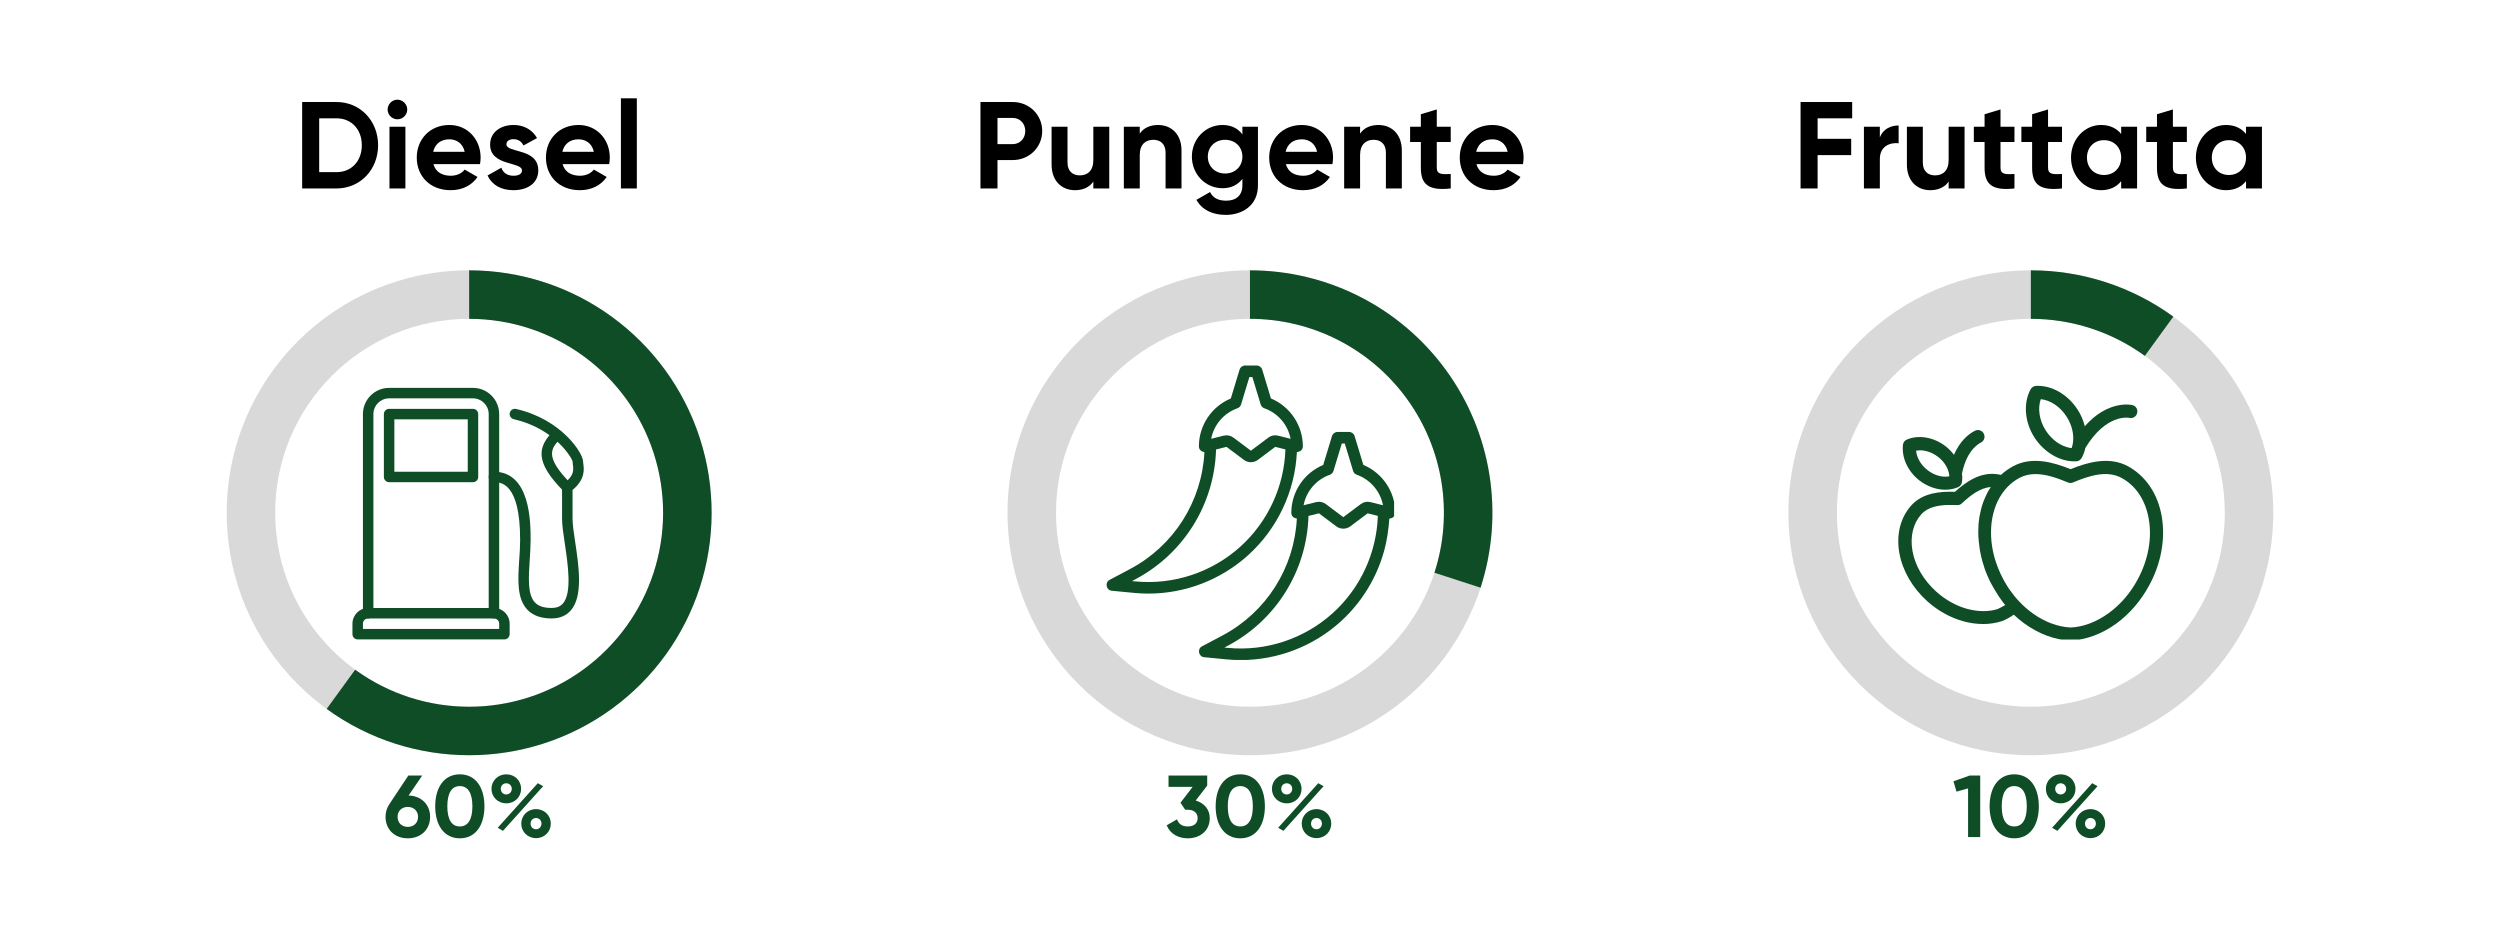 <svg xmlns="http://www.w3.org/2000/svg" xmlns:xlink="http://www.w3.org/1999/xlink" width="1000" zoomAndPan="magnify" viewBox="0 0 750 280.5" height="374" preserveAspectRatio="xMidYMid meet" version="1.0"><defs><g/><clipPath id="e9ef5aee14"><path d="M 302.258 81.102 L 447.723 81.102 L 447.723 226.566 L 302.258 226.566 Z M 302.258 81.102 " clip-rule="nonzero"/></clipPath><clipPath id="4ceea4d37e"><path d="M 374.988 81.102 C 415.156 81.102 447.723 113.668 447.723 153.836 C 447.723 194.004 415.156 226.566 374.988 226.566 C 334.82 226.566 302.258 194.004 302.258 153.836 C 302.258 113.668 334.82 81.102 374.988 81.102 L 374.988 95.648 C 342.855 95.648 316.805 121.699 316.805 153.836 C 316.805 185.969 342.855 212.02 374.988 212.02 C 407.125 212.02 433.176 185.969 433.176 153.836 C 433.176 121.699 407.125 95.648 374.988 95.648 Z M 374.988 81.102 " clip-rule="nonzero"/></clipPath><clipPath id="1f9d0402a3"><path d="M 374.988 81.102 L 448 81.102 L 448 176.562 L 374.988 176.562 Z M 374.988 81.102 " clip-rule="nonzero"/></clipPath><clipPath id="9cf3e8f52a"><path d="M 374.988 81.102 C 398.27 81.102 420.145 92.25 433.832 111.086 C 447.516 129.918 451.355 154.168 444.16 176.309 L 430.328 171.816 C 436.082 154.102 433.008 134.703 422.062 119.633 C 411.113 104.566 393.613 95.648 374.988 95.648 Z M 374.988 81.102 " clip-rule="nonzero"/></clipPath><clipPath id="c6f4d056b1"><path d="M 68.016 81.102 L 213.477 81.102 L 213.477 226.566 L 68.016 226.566 Z M 68.016 81.102 " clip-rule="nonzero"/></clipPath><clipPath id="bab439ff44"><path d="M 140.746 81.102 C 180.914 81.102 213.477 113.668 213.477 153.836 C 213.477 194.004 180.914 226.566 140.746 226.566 C 100.578 226.566 68.016 194.004 68.016 153.836 C 68.016 113.668 100.578 81.102 140.746 81.102 L 140.746 95.648 C 108.609 95.648 82.559 121.699 82.559 153.836 C 82.559 185.969 108.609 212.02 140.746 212.02 C 172.883 212.02 198.934 185.969 198.934 153.836 C 198.934 121.699 172.883 95.648 140.746 95.648 Z M 140.746 81.102 " clip-rule="nonzero"/></clipPath><clipPath id="8f052faada"><path d="M 97.562 81.102 L 214 81.102 L 214 227 L 97.562 227 Z M 97.562 81.102 " clip-rule="nonzero"/></clipPath><clipPath id="64390da0a4"><path d="M 140.746 81.102 C 172.254 81.102 200.18 101.391 209.918 131.359 C 219.656 161.328 208.988 194.156 183.496 212.676 C 158.004 231.195 123.488 231.195 97.996 212.676 L 106.547 200.906 C 126.938 215.727 154.555 215.727 174.945 200.906 C 195.34 186.09 203.875 159.828 196.082 135.855 C 188.293 111.879 165.953 95.648 140.746 95.648 Z M 140.746 81.102 " clip-rule="nonzero"/></clipPath><clipPath id="57b45e33a7"><path d="M 536.523 81.102 L 681.984 81.102 L 681.984 226.566 L 536.523 226.566 Z M 536.523 81.102 " clip-rule="nonzero"/></clipPath><clipPath id="f6bbc43538"><path d="M 609.254 81.102 C 649.422 81.102 681.984 113.668 681.984 153.836 C 681.984 194.004 649.422 226.566 609.254 226.566 C 569.086 226.566 536.523 194.004 536.523 153.836 C 536.523 113.668 569.086 81.102 609.254 81.102 L 609.254 95.648 C 577.117 95.648 551.066 121.699 551.066 153.836 C 551.066 185.969 577.117 212.02 609.254 212.02 C 641.391 212.02 667.441 185.969 667.441 153.836 C 667.441 121.699 641.391 95.648 609.254 95.648 Z M 609.254 81.102 " clip-rule="nonzero"/></clipPath><clipPath id="8904f39cd9"><path d="M 609.254 81.102 L 652.438 81.102 L 652.438 107 L 609.254 107 Z M 609.254 81.102 " clip-rule="nonzero"/></clipPath><clipPath id="277da71040"><path d="M 609.254 81.102 C 624.613 81.102 639.578 85.965 652.004 94.992 L 643.453 106.762 C 633.516 99.539 621.543 95.648 609.254 95.648 Z M 609.254 81.102 " clip-rule="nonzero"/></clipPath><clipPath id="eb4f5c4068"><path d="M 331.387 109.645 L 391 109.645 L 391 179 L 331.387 179 Z M 331.387 109.645 " clip-rule="nonzero"/></clipPath><clipPath id="21fc67c2f5"><path d="M 359 129 L 418.23 129 L 418.23 197.984 L 359 197.984 Z M 359 129 " clip-rule="nonzero"/></clipPath><clipPath id="81e3983022"><path d="M 569 138 L 649 138 L 649 191.852 L 569 191.852 Z M 569 138 " clip-rule="nonzero"/></clipPath><clipPath id="9367506295"><path d="M 607 115.488 L 642 115.488 L 642 139 L 607 139 Z M 607 115.488 " clip-rule="nonzero"/></clipPath><clipPath id="bc509f9f84"><path d="M 105.844 182 L 153 182 L 153 192 L 105.844 192 Z M 105.844 182 " clip-rule="nonzero"/></clipPath><clipPath id="f3eac95c6a"><path d="M 108 116.129 L 150 116.129 L 150 186 L 108 186 Z M 108 116.129 " clip-rule="nonzero"/></clipPath><clipPath id="9514c91192"><path d="M 146 122 L 175.469 122 L 175.469 186 L 146 186 Z M 146 122 " clip-rule="nonzero"/></clipPath></defs><g clip-path="url(#e9ef5aee14)"><g clip-path="url(#4ceea4d37e)"><path fill="#d9d9d9" d="M 302.258 81.102 L 447.723 81.102 L 447.723 226.566 L 302.258 226.566 Z M 302.258 81.102 " fill-opacity="1" fill-rule="nonzero"/></g></g><g clip-path="url(#1f9d0402a3)"><g clip-path="url(#9cf3e8f52a)"><path fill="#0f4d26" d="M 302.258 81.102 L 447.723 81.102 L 447.723 226.566 L 302.258 226.566 Z M 302.258 81.102 " fill-opacity="1" fill-rule="nonzero"/></g></g><g clip-path="url(#c6f4d056b1)"><g clip-path="url(#bab439ff44)"><path fill="#d9d9d9" d="M 68.016 81.102 L 213.477 81.102 L 213.477 226.566 L 68.016 226.566 Z M 68.016 81.102 " fill-opacity="1" fill-rule="nonzero"/></g></g><g clip-path="url(#8f052faada)"><g clip-path="url(#64390da0a4)"><path fill="#0f4d26" d="M 68.016 81.102 L 213.477 81.102 L 213.477 226.566 L 68.016 226.566 Z M 68.016 81.102 " fill-opacity="1" fill-rule="nonzero"/></g></g><g clip-path="url(#57b45e33a7)"><g clip-path="url(#f6bbc43538)"><path fill="#d9d9d9" d="M 536.523 81.102 L 681.984 81.102 L 681.984 226.566 L 536.523 226.566 Z M 536.523 81.102 " fill-opacity="1" fill-rule="nonzero"/></g></g><g clip-path="url(#8904f39cd9)"><g clip-path="url(#277da71040)"><path fill="#0f4d26" d="M 536.523 81.102 L 681.984 81.102 L 681.984 226.566 L 536.523 226.566 Z M 536.523 81.102 " fill-opacity="1" fill-rule="nonzero"/></g></g><g clip-path="url(#eb4f5c4068)"><path fill="#0f4d26" d="M 389.07 135.598 C 389.066 135.691 389.969 135.391 390.051 135.344 C 390.559 135.047 390.859 134.504 390.859 133.91 C 390.859 127.617 387.047 121.949 381.281 119.535 L 378.656 110.879 C 378.434 110.148 377.762 109.652 376.996 109.652 L 373.531 109.652 C 372.77 109.652 372.094 110.148 371.871 110.879 L 369.246 119.535 C 363.48 121.949 359.668 127.617 359.668 133.91 C 359.668 134.859 360.41 135.559 361.328 135.598 C 360.59 150.41 352.18 163.742 338.969 170.734 C 338.969 170.734 332.879 173.957 332.867 173.965 C 331.387 174.75 331.844 177.062 333.508 177.223 L 340.227 177.871 C 341.656 178.008 343.082 178.078 344.504 178.078 C 355.531 178.078 366.273 173.973 374.504 166.5 C 383.273 158.539 388.508 147.375 389.07 135.598 Z M 371.234 122.48 C 371.754 122.297 372.156 121.879 372.316 121.352 L 374.816 113.117 L 375.711 113.117 L 378.211 121.352 C 378.371 121.879 378.773 122.297 379.293 122.48 C 383.41 123.934 386.375 127.465 387.176 131.637 L 383.414 130.695 C 382.395 130.438 381.332 130.656 380.496 131.285 L 375.266 135.207 C 375.266 135.207 370.031 131.285 370.031 131.285 C 369.199 130.66 368.121 130.445 367.113 130.695 L 363.352 131.637 C 364.152 127.465 367.121 123.934 371.234 122.48 Z M 372.176 163.934 C 363.605 171.715 352.074 175.535 340.562 174.422 L 339.59 174.328 L 340.59 173.797 C 355.16 166.082 364.336 151.242 364.82 134.84 L 367.953 134.059 C 367.953 134.059 373.184 137.98 373.188 137.98 C 374.398 138.891 376.129 138.891 377.344 137.98 L 382.574 134.059 L 385.625 134.82 C 385.262 145.906 380.414 156.457 372.176 163.934 Z M 372.176 163.934 " fill-opacity="1" fill-rule="nonzero"/></g><g clip-path="url(#21fc67c2f5)"><path fill="#0f4d26" d="M 409.008 139.477 L 406.379 130.82 C 406.156 130.09 405.484 129.59 404.723 129.59 L 401.254 129.59 C 400.492 129.59 399.82 130.09 399.598 130.82 L 396.969 139.477 C 391.207 141.891 387.395 147.555 387.395 153.848 C 387.395 154.801 388.129 155.5 389.055 155.539 C 388.312 170.352 379.902 183.68 366.695 190.672 C 366.695 190.672 360.605 193.898 360.59 193.906 C 359.105 194.691 359.562 197 361.234 197.16 L 367.953 197.812 C 369.379 197.949 370.805 198.02 372.227 198.02 C 383.254 198.02 394 193.91 402.23 186.438 C 408.484 180.762 413.039 173.309 415.266 165.164 C 416.129 162.012 416.555 158.824 416.805 155.574 C 417.758 155.535 418.582 154.836 418.582 153.848 C 418.582 147.555 414.77 141.891 409.008 139.477 Z M 399.898 183.871 C 391.328 191.652 379.797 195.473 368.289 194.363 L 367.312 194.27 L 368.316 193.738 C 382.887 186.023 392.059 171.184 392.547 154.781 L 395.68 153.996 C 395.68 153.996 400.91 157.922 400.91 157.922 C 402.102 158.816 403.844 158.84 405.066 157.922 L 410.301 154 L 413.352 154.762 C 412.984 165.848 408.137 176.395 399.898 183.871 Z M 411.141 150.637 C 410.121 150.379 409.059 150.598 408.223 151.227 L 402.988 155.148 C 402.988 155.148 397.758 151.227 397.758 151.227 C 396.93 150.605 395.84 150.383 394.836 150.637 L 391.074 151.574 C 391.875 147.406 394.844 143.875 398.961 142.422 C 399.48 142.238 399.879 141.816 400.039 141.289 L 402.539 133.055 L 403.438 133.055 L 405.938 141.289 C 406.098 141.816 406.5 142.238 407.02 142.422 C 411.133 143.875 414.102 147.406 414.902 151.574 Z M 411.141 150.637 " fill-opacity="1" fill-rule="nonzero"/></g><g clip-path="url(#81e3983022)"><path fill="#0f4d26" d="M 648.535 155.008 C 647.363 148.133 643.715 142.766 638.309 139.832 C 632.73 136.855 626.316 138.656 621.16 140.754 C 616.004 138.656 609.59 136.855 604.012 139.832 C 602.672 140.543 601.414 141.426 600.281 142.473 C 599.902 142.391 599.527 142.305 599.105 142.262 C 594.074 141.551 589.758 144.57 586.488 147.547 C 582.086 147.379 576.801 147.84 573.406 151.613 C 570.094 155.301 568.836 160.375 569.801 165.91 C 570.766 171.234 573.742 176.391 578.227 180.414 C 581.332 183.184 584.977 185.238 588.793 186.328 C 590.891 186.914 592.945 187.207 594.957 187.207 C 596.887 187.207 598.73 186.914 600.492 186.367 C 600.531 186.367 600.617 186.328 600.656 186.328 C 601.875 185.824 603.008 185.195 604.137 184.398 C 605.145 185.363 606.234 186.285 607.367 187.082 C 611.641 190.184 616.379 191.945 621.035 192.156 C 621.074 192.156 621.074 192.156 621.117 192.156 C 621.16 192.156 621.16 192.156 621.203 192.156 C 625.855 191.945 630.594 190.184 634.871 187.082 C 638.852 184.188 642.289 180.207 644.766 175.594 C 648.328 169.055 649.668 161.719 648.535 155.008 Z M 599.273 182.723 C 596.465 183.602 593.238 183.52 589.926 182.598 C 586.695 181.672 583.594 179.914 580.91 177.523 C 577.098 174.086 574.539 169.766 573.742 165.281 C 572.988 160.961 573.91 157.062 576.383 154.297 C 578.438 152.031 581.707 151.488 585.02 151.488 C 585.734 151.488 586.445 151.527 587.156 151.527 C 587.703 151.57 588.207 151.359 588.582 150.984 C 591.098 148.637 594.035 146.332 597.219 146.121 C 597.18 146.164 597.137 146.246 597.137 146.289 C 597.051 146.414 597.012 146.496 596.926 146.625 C 596.844 146.793 596.719 146.961 596.633 147.086 C 596.551 147.211 596.508 147.293 596.422 147.422 C 596.34 147.59 596.258 147.754 596.172 147.922 C 596.129 148.051 596.047 148.133 596.004 148.258 C 595.922 148.426 595.836 148.594 595.754 148.805 C 595.711 148.93 595.668 149.012 595.586 149.141 C 595.5 149.348 595.418 149.559 595.332 149.77 C 595.293 149.852 595.25 149.938 595.207 150.02 C 595.082 150.312 594.957 150.605 594.871 150.898 C 594.871 150.941 594.832 150.984 594.832 151.066 C 594.746 151.32 594.664 151.57 594.578 151.824 C 594.535 151.949 594.496 152.031 594.496 152.156 C 594.453 152.367 594.371 152.578 594.328 152.746 C 594.285 152.871 594.242 152.996 594.242 153.121 C 594.203 153.332 594.16 153.5 594.117 153.711 C 594.074 153.836 594.074 153.961 594.035 154.086 C 593.992 154.297 593.949 154.465 593.906 154.672 C 593.867 154.801 593.867 154.926 593.824 155.094 C 593.781 155.301 593.742 155.469 593.742 155.68 C 593.742 155.805 593.699 155.93 593.699 156.098 C 593.656 156.309 593.656 156.52 593.613 156.727 C 593.613 156.852 593.574 156.98 593.574 157.105 C 593.531 157.355 593.531 157.609 593.531 157.859 C 593.531 157.945 593.531 158.027 593.531 158.109 C 593.531 158.445 593.488 158.781 593.488 159.117 C 593.488 159.203 593.488 159.285 593.488 159.367 C 593.488 159.621 593.488 159.871 593.488 160.125 C 593.488 160.25 593.488 160.375 593.488 160.5 C 593.488 160.711 593.488 160.922 593.531 161.172 C 593.531 161.297 593.531 161.465 593.574 161.59 C 593.574 161.801 593.613 162.012 593.613 162.219 C 593.613 162.344 593.656 162.512 593.656 162.641 C 593.656 162.848 593.699 163.059 593.742 163.27 C 593.742 163.395 593.781 163.562 593.781 163.688 C 593.824 163.898 593.824 164.105 593.867 164.316 C 593.867 164.441 593.906 164.609 593.906 164.734 C 593.949 164.945 593.992 165.195 594.035 165.406 C 594.074 165.531 594.074 165.656 594.117 165.785 C 594.16 166.078 594.242 166.371 594.285 166.664 C 594.285 166.707 594.328 166.789 594.328 166.832 C 594.41 167.168 594.496 167.543 594.578 167.879 C 594.621 167.965 594.621 168.09 594.664 168.172 C 594.746 168.426 594.789 168.676 594.871 168.93 C 594.914 169.055 594.957 169.18 595 169.305 C 595.082 169.516 595.125 169.766 595.207 169.977 C 595.25 170.102 595.293 170.27 595.332 170.395 C 595.418 170.605 595.5 170.816 595.543 171.023 C 595.586 171.148 595.668 171.316 595.711 171.445 C 595.793 171.652 595.879 171.863 595.961 172.074 C 596.004 172.199 596.09 172.367 596.129 172.492 C 596.215 172.703 596.297 172.91 596.422 173.121 C 596.465 173.246 596.551 173.371 596.59 173.539 C 596.719 173.793 596.801 174 596.926 174.254 C 596.969 174.379 597.051 174.461 597.094 174.59 C 597.262 174.922 597.43 175.258 597.641 175.594 C 597.891 176.055 598.141 176.516 598.438 176.977 C 598.52 177.102 598.562 177.188 598.645 177.312 C 598.938 177.773 599.191 178.195 599.484 178.656 C 599.484 178.695 599.527 178.695 599.527 178.738 C 599.82 179.156 600.07 179.535 600.363 179.953 C 600.449 180.039 600.492 180.164 600.574 180.246 C 600.867 180.668 601.203 181.086 601.539 181.465 C 601.539 181.465 601.539 181.465 601.582 181.504 C 600.742 182.008 600.027 182.387 599.273 182.723 Z M 641.324 173.793 C 639.145 177.898 636.129 181.379 632.605 183.938 C 628.957 186.578 625.016 188.09 621.16 188.254 C 617.301 188.047 613.363 186.578 609.715 183.938 C 608.332 182.93 606.988 181.758 605.773 180.457 C 604.727 179.367 603.762 178.152 602.879 176.895 C 602.586 176.473 602.293 176.055 602.043 175.594 C 601.664 175.008 601.328 174.422 600.992 173.793 C 599.82 171.609 598.938 169.348 598.309 167.125 C 596.129 159.074 597.512 151.027 602.25 146.078 C 603.301 144.988 604.516 144.066 605.855 143.352 C 607.367 142.559 608.961 142.223 610.637 142.223 C 613.863 142.223 617.262 143.438 620.363 144.738 C 620.867 144.945 621.41 144.945 621.914 144.738 C 626.652 142.723 632.059 141.004 636.422 143.352 C 640.738 145.66 643.672 150.062 644.637 155.723 C 645.645 161.508 644.469 167.965 641.324 173.793 Z M 641.324 173.793 " fill-opacity="1" fill-rule="nonzero"/></g><g clip-path="url(#9367506295)"><path fill="#0f4d26" d="M 622.164 138.406 C 622.207 138.406 622.207 138.406 622.25 138.406 C 622.25 138.406 622.293 138.406 622.293 138.406 C 622.5 138.406 622.668 138.406 622.879 138.406 C 623.551 138.363 624.18 137.988 624.516 137.359 C 625.016 136.438 625.395 135.43 625.605 134.383 C 631.852 124.109 638.516 125.285 638.809 125.367 C 639.859 125.617 640.949 124.949 641.156 123.859 C 641.41 122.809 640.738 121.719 639.648 121.512 C 639.273 121.426 632.355 120 625.438 127.883 C 625.016 126.207 624.348 124.527 623.34 122.977 C 620.406 118.367 615.5 115.516 610.805 115.766 C 610.133 115.809 609.504 116.188 609.168 116.816 C 606.945 120.922 607.367 126.582 610.301 131.195 C 613.152 135.598 617.723 138.363 622.164 138.406 Z M 612.23 119.75 C 615.164 120.043 618.141 122.055 620.027 125.074 C 621.621 127.59 622.25 130.441 621.871 132.914 C 621.789 133.418 621.664 133.922 621.496 134.422 C 621.371 134.422 621.203 134.383 621.074 134.383 C 618.309 133.922 615.543 131.992 613.695 129.098 C 611.77 126.082 611.266 122.516 612.23 119.75 Z M 612.23 119.75 " fill-opacity="1" fill-rule="nonzero"/></g><path fill="#0f4d26" d="M 575.84 144.148 C 578.188 145.953 580.953 146.918 583.594 146.918 C 584.938 146.918 586.234 146.664 587.41 146.164 C 588.039 145.91 588.5 145.324 588.582 144.652 C 588.711 143.816 588.711 142.977 588.582 142.137 C 589.84 135.934 592.648 133.625 594.285 132.746 C 595.039 132.367 595.461 131.574 595.332 130.734 C 595.164 129.391 593.699 128.594 592.484 129.223 C 590.598 130.188 587.996 132.242 586.195 136.438 C 585.48 135.512 584.641 134.633 583.68 133.879 C 580.156 131.152 575.586 130.355 572.066 131.867 C 571.438 132.117 570.977 132.703 570.891 133.375 C 570.43 137.23 572.316 141.426 575.84 144.148 Z M 581.371 137.023 C 583.133 138.363 584.309 140.168 584.684 142.012 C 584.727 142.305 584.77 142.598 584.809 142.891 C 584.727 142.891 584.641 142.934 584.516 142.934 C 582.504 143.227 580.199 142.559 578.27 141.047 C 576.258 139.496 575 137.273 574.832 135.219 C 576.887 134.801 579.316 135.473 581.371 137.023 Z M 581.371 137.023 " fill-opacity="1" fill-rule="nonzero"/><g clip-path="url(#bc509f9f84)"><path fill="#0f4d26" d="M 151.324 191.824 L 107.305 191.824 C 106.438 191.824 105.734 191.117 105.734 190.25 L 105.734 187.105 C 105.734 184.508 107.848 182.391 110.449 182.391 L 148.18 182.391 C 150.781 182.391 152.895 184.508 152.895 187.105 L 152.895 190.25 C 152.895 191.117 152.195 191.824 151.324 191.824 Z M 108.879 188.68 L 149.754 188.68 L 149.754 187.105 C 149.754 186.238 149.043 185.535 148.18 185.535 L 110.449 185.535 C 109.586 185.535 108.879 186.238 108.879 187.105 Z M 108.879 188.68 " fill-opacity="1" fill-rule="nonzero"/></g><g clip-path="url(#f3eac95c6a)"><path fill="#0f4d26" d="M 148.18 185.535 C 147.312 185.535 146.609 184.832 146.609 183.961 L 146.609 124.223 C 146.609 121.621 144.492 119.508 141.891 119.508 L 116.738 119.508 C 114.137 119.508 112.023 121.621 112.023 124.223 L 112.023 183.961 C 112.023 184.832 111.316 185.535 110.449 185.535 C 109.582 185.535 108.879 184.832 108.879 183.961 L 108.879 124.223 C 108.879 119.891 112.402 116.363 116.738 116.363 L 141.891 116.363 C 146.227 116.363 149.754 119.891 149.754 124.223 L 149.754 183.961 C 149.754 184.832 149.051 185.535 148.18 185.535 Z M 148.18 185.535 " fill-opacity="1" fill-rule="nonzero"/></g><path fill="#0f4d26" d="M 141.891 144.66 L 116.738 144.66 C 115.871 144.66 115.164 143.957 115.164 143.09 L 115.164 124.223 C 115.164 123.355 115.871 122.652 116.738 122.652 L 141.891 122.652 C 142.758 122.652 143.465 123.355 143.465 124.223 L 143.465 143.09 C 143.465 143.957 142.762 144.66 141.891 144.66 Z M 118.309 141.516 L 140.32 141.516 L 140.32 125.797 L 118.309 125.797 Z M 118.309 141.516 " fill-opacity="1" fill-rule="nonzero"/><g clip-path="url(#9514c91192)"><path fill="#0f4d26" d="M 165.473 185.535 C 162.277 185.535 159.824 184.641 158.18 182.883 C 155.008 179.492 155.379 173.797 155.781 167.77 C 155.91 165.82 156.039 163.848 156.039 161.949 C 156.039 144.656 150.125 144.656 148.18 144.656 C 147.312 144.656 146.609 143.953 146.609 143.086 C 146.609 142.219 147.312 141.512 148.18 141.512 C 159.184 141.512 159.184 156.895 159.184 161.949 C 159.184 163.914 159.051 165.957 158.918 167.977 C 158.566 173.305 158.23 178.336 160.473 180.73 C 161.516 181.848 163.152 182.387 165.473 182.387 C 166.984 182.387 168.102 181.949 168.883 181.039 C 171.648 177.828 170.371 169.285 169.438 163.047 C 168.996 160.102 168.617 157.559 168.617 155.66 L 168.617 146.227 C 168.617 145.73 168.852 145.262 169.254 144.965 C 172.32 142.684 172.066 140.883 171.863 139.434 C 171.801 139.027 171.762 138.672 171.762 138.367 C 171.543 137.418 166.527 128.605 154.117 125.75 C 153.27 125.555 152.742 124.715 152.938 123.863 C 153.133 123.023 153.969 122.496 154.824 122.684 C 168.68 125.875 174.91 136.098 174.91 138.367 C 174.91 138.543 174.945 138.754 174.977 138.996 C 175.219 140.688 175.652 143.773 171.766 146.988 L 171.766 155.66 C 171.766 157.32 172.145 159.875 172.551 162.582 C 173.633 169.801 174.977 178.789 171.27 183.09 C 169.871 184.715 167.926 185.535 165.473 185.535 Z M 165.473 185.535 " fill-opacity="1" fill-rule="nonzero"/></g><path fill="#0f4d26" d="M 170.191 147.805 C 169.785 147.805 169.383 147.652 169.078 147.344 C 160.293 138.566 161.363 133.969 165.934 129.402 C 166.547 128.789 167.543 128.789 168.156 129.402 C 168.77 130.016 168.77 131.012 168.156 131.625 C 165.492 134.289 162.98 136.801 171.301 145.121 C 171.914 145.734 171.914 146.73 171.301 147.344 C 170.996 147.652 170.594 147.805 170.191 147.805 Z M 170.191 147.805 " fill-opacity="1" fill-rule="nonzero"/><g fill="#000000" fill-opacity="1"><g transform="translate(291.727, 56.538)"><g><path d="M 12.078 -25.934 L 2.41 -25.934 L 2.41 0 L 7.52 0 L 7.52 -8.52 L 12.078 -8.52 C 17.078 -8.52 20.934 -12.375 20.934 -17.227 C 20.934 -22.082 17.078 -25.934 12.078 -25.934 Z M 12.078 -13.301 L 7.52 -13.301 L 7.52 -21.156 L 12.078 -21.156 C 14.266 -21.156 15.855 -19.488 15.855 -17.227 C 15.855 -15.004 14.266 -13.301 12.078 -13.301 Z M 12.078 -13.301 "/></g></g></g><g fill="#000000" fill-opacity="1"><g transform="translate(313.586, 56.538)"><g><path d="M 14.414 -18.523 L 14.414 -8.52 C 14.414 -5.297 12.672 -3.926 10.336 -3.926 C 8.188 -3.926 6.668 -5.223 6.668 -7.742 L 6.668 -18.523 L 1.891 -18.523 L 1.891 -7.152 C 1.891 -2.223 4.965 0.52 8.891 0.52 C 11.375 0.52 13.301 -0.406 14.414 -2.074 L 14.414 0 L 19.191 0 L 19.191 -18.523 Z M 14.414 -18.523 "/></g></g></g><g fill="#000000" fill-opacity="1"><g transform="translate(334.964, 56.538)"><g><path d="M 12.484 -19.043 C 10.004 -19.043 8.078 -18.117 6.965 -16.449 L 6.965 -18.523 L 2.188 -18.523 L 2.188 0 L 6.965 0 L 6.965 -10.004 C 6.965 -13.227 8.707 -14.598 11.039 -14.598 C 13.191 -14.598 14.707 -13.301 14.707 -10.781 L 14.707 0 L 19.488 0 L 19.488 -11.375 C 19.488 -16.301 16.414 -19.043 12.484 -19.043 Z M 12.484 -19.043 "/></g></g></g><g fill="#000000" fill-opacity="1"><g transform="translate(356.341, 56.538)"><g><path d="M 16.375 -18.523 L 16.375 -16.227 C 15.078 -17.969 13.078 -19.043 10.449 -19.043 C 5.188 -19.043 1.223 -14.746 1.223 -9.559 C 1.223 -4.336 5.188 -0.074 10.449 -0.074 C 13.078 -0.074 15.078 -1.148 16.375 -2.891 L 16.375 -0.891 C 16.375 2.039 14.523 3.668 11.523 3.668 C 8.668 3.668 7.445 2.52 6.668 1.074 L 2.594 3.41 C 4.223 6.41 7.41 7.93 11.375 7.93 C 16.266 7.93 21.043 5.188 21.043 -0.891 L 21.043 -18.523 Z M 11.188 -4.484 C 8.188 -4.484 6.004 -6.594 6.004 -9.559 C 6.004 -12.484 8.188 -14.598 11.188 -14.598 C 14.191 -14.598 16.375 -12.484 16.375 -9.559 C 16.375 -6.594 14.191 -4.484 11.188 -4.484 Z M 11.188 -4.484 "/></g></g></g><g fill="#000000" fill-opacity="1"><g transform="translate(379.534, 56.538)"><g><path d="M 6.223 -7.297 L 20.191 -7.297 C 20.305 -7.93 20.379 -8.559 20.379 -9.262 C 20.379 -14.707 16.488 -19.043 11.004 -19.043 C 5.188 -19.043 1.223 -14.781 1.223 -9.262 C 1.223 -3.742 5.148 0.52 11.375 0.52 C 14.93 0.52 17.711 -0.926 19.449 -3.445 L 15.598 -5.668 C 14.781 -4.594 13.301 -3.816 11.449 -3.816 C 8.93 -3.816 6.891 -4.852 6.223 -7.297 Z M 6.148 -11.004 C 6.707 -13.375 8.449 -14.746 11.004 -14.746 C 13.004 -14.746 15.004 -13.672 15.598 -11.004 Z M 6.148 -11.004 "/></g></g></g><g fill="#000000" fill-opacity="1"><g transform="translate(401.06, 56.538)"><g><path d="M 12.484 -19.043 C 10.004 -19.043 8.078 -18.117 6.965 -16.449 L 6.965 -18.523 L 2.188 -18.523 L 2.188 0 L 6.965 0 L 6.965 -10.004 C 6.965 -13.227 8.707 -14.598 11.039 -14.598 C 13.191 -14.598 14.707 -13.301 14.707 -10.781 L 14.707 0 L 19.488 0 L 19.488 -11.375 C 19.488 -16.301 16.414 -19.043 12.484 -19.043 Z M 12.484 -19.043 "/></g></g></g><g fill="#000000" fill-opacity="1"><g transform="translate(422.438, 56.538)"><g><path d="M 12.781 -13.93 L 12.781 -18.523 L 8.594 -18.523 L 8.594 -23.711 L 3.816 -22.266 L 3.816 -18.523 L 0.594 -18.523 L 0.594 -13.93 L 3.816 -13.93 L 3.816 -6.223 C 3.816 -1.223 6.074 0.742 12.781 0 L 12.781 -4.336 C 10.039 -4.188 8.594 -4.223 8.594 -6.223 L 8.594 -13.93 Z M 12.781 -13.93 "/></g></g></g><g fill="#000000" fill-opacity="1"><g transform="translate(436.702, 56.538)"><g><path d="M 6.223 -7.297 L 20.191 -7.297 C 20.305 -7.93 20.379 -8.559 20.379 -9.262 C 20.379 -14.707 16.488 -19.043 11.004 -19.043 C 5.188 -19.043 1.223 -14.781 1.223 -9.262 C 1.223 -3.742 5.148 0.52 11.375 0.52 C 14.93 0.52 17.711 -0.926 19.449 -3.445 L 15.598 -5.668 C 14.781 -4.594 13.301 -3.816 11.449 -3.816 C 8.93 -3.816 6.891 -4.852 6.223 -7.297 Z M 6.148 -11.004 C 6.707 -13.375 8.449 -14.746 11.004 -14.746 C 13.004 -14.746 15.004 -13.672 15.598 -11.004 Z M 6.148 -11.004 "/></g></g></g><g fill="#000000" fill-opacity="1"><g transform="translate(88.238, 56.538)"><g><path d="M 12.707 -25.934 L 2.41 -25.934 L 2.41 0 L 12.707 0 C 19.859 0 25.195 -5.668 25.195 -12.969 C 25.195 -20.266 19.859 -25.934 12.707 -25.934 Z M 12.707 -4.891 L 7.52 -4.891 L 7.52 -21.043 L 12.707 -21.043 C 17.191 -21.043 20.305 -17.746 20.305 -12.969 C 20.305 -8.188 17.191 -4.891 12.707 -4.891 Z M 12.707 -4.891 "/></g></g></g><g fill="#000000" fill-opacity="1"><g transform="translate(114.655, 56.538)"><g><path d="M 4.559 -20.746 C 6.188 -20.746 7.52 -22.082 7.52 -23.676 C 7.52 -25.27 6.188 -26.637 4.559 -26.637 C 2.965 -26.637 1.629 -25.27 1.629 -23.676 C 1.629 -22.082 2.965 -20.746 4.559 -20.746 Z M 2.188 0 L 6.965 0 L 6.965 -18.523 L 2.188 -18.523 Z M 2.188 0 "/></g></g></g><g fill="#000000" fill-opacity="1"><g transform="translate(123.806, 56.538)"><g><path d="M 6.223 -7.297 L 20.191 -7.297 C 20.305 -7.93 20.379 -8.559 20.379 -9.262 C 20.379 -14.707 16.488 -19.043 11.004 -19.043 C 5.188 -19.043 1.223 -14.781 1.223 -9.262 C 1.223 -3.742 5.148 0.52 11.375 0.52 C 14.93 0.52 17.711 -0.926 19.449 -3.445 L 15.598 -5.668 C 14.781 -4.594 13.301 -3.816 11.449 -3.816 C 8.93 -3.816 6.891 -4.852 6.223 -7.297 Z M 6.148 -11.004 C 6.707 -13.375 8.449 -14.746 11.004 -14.746 C 13.004 -14.746 15.004 -13.672 15.598 -11.004 Z M 6.148 -11.004 "/></g></g></g><g fill="#000000" fill-opacity="1"><g transform="translate(145.332, 56.538)"><g><path d="M 6.594 -13.266 C 6.594 -14.266 7.559 -14.781 8.742 -14.781 C 10.113 -14.781 11.152 -14.078 11.707 -12.895 L 15.781 -15.117 C 14.34 -17.672 11.746 -19.043 8.742 -19.043 C 4.926 -19.043 1.703 -16.934 1.703 -13.152 C 1.703 -6.633 11.262 -8.113 11.262 -5.41 C 11.262 -4.336 10.227 -3.816 8.707 -3.816 C 6.855 -3.816 5.594 -4.707 5.074 -6.223 L 0.926 -3.891 C 2.262 -1.039 5 0.52 8.707 0.52 C 12.672 0.52 16.152 -1.406 16.152 -5.41 C 16.152 -12.227 6.594 -10.523 6.594 -13.266 Z M 6.594 -13.266 "/></g></g></g><g fill="#000000" fill-opacity="1"><g transform="translate(162.56, 56.538)"><g><path d="M 6.223 -7.297 L 20.191 -7.297 C 20.305 -7.93 20.379 -8.559 20.379 -9.262 C 20.379 -14.707 16.488 -19.043 11.004 -19.043 C 5.188 -19.043 1.223 -14.781 1.223 -9.262 C 1.223 -3.742 5.148 0.52 11.375 0.52 C 14.93 0.52 17.711 -0.926 19.449 -3.445 L 15.598 -5.668 C 14.781 -4.594 13.301 -3.816 11.449 -3.816 C 8.93 -3.816 6.891 -4.852 6.223 -7.297 Z M 6.148 -11.004 C 6.707 -13.375 8.449 -14.746 11.004 -14.746 C 13.004 -14.746 15.004 -13.672 15.598 -11.004 Z M 6.148 -11.004 "/></g></g></g><g fill="#000000" fill-opacity="1"><g transform="translate(184.085, 56.538)"><g><path d="M 2.188 0 L 6.965 0 L 6.965 -27.047 L 2.188 -27.047 Z M 2.188 0 "/></g></g></g><g fill="#000000" fill-opacity="1"><g transform="translate(537.76, 56.538)"><g><path d="M 17.895 -21.043 L 17.895 -25.934 L 2.41 -25.934 L 2.41 0 L 7.52 0 L 7.52 -10.004 L 17.598 -10.004 L 17.598 -14.895 L 7.52 -14.895 L 7.52 -21.043 Z M 17.895 -21.043 "/></g></g></g><g fill="#000000" fill-opacity="1"><g transform="translate(556.989, 56.538)"><g><path d="M 6.965 -15.34 L 6.965 -18.523 L 2.188 -18.523 L 2.188 0 L 6.965 0 L 6.965 -8.855 C 6.965 -12.746 10.113 -13.855 12.598 -13.559 L 12.598 -18.895 C 10.262 -18.895 7.93 -17.859 6.965 -15.34 Z M 6.965 -15.34 "/></g></g></g><g fill="#000000" fill-opacity="1"><g transform="translate(570.178, 56.538)"><g><path d="M 14.414 -18.523 L 14.414 -8.52 C 14.414 -5.297 12.672 -3.926 10.336 -3.926 C 8.188 -3.926 6.668 -5.223 6.668 -7.742 L 6.668 -18.523 L 1.891 -18.523 L 1.891 -7.152 C 1.891 -2.223 4.965 0.52 8.891 0.52 C 11.375 0.52 13.301 -0.406 14.414 -2.074 L 14.414 0 L 19.191 0 L 19.191 -18.523 Z M 14.414 -18.523 "/></g></g></g><g fill="#000000" fill-opacity="1"><g transform="translate(591.556, 56.538)"><g><path d="M 12.781 -13.93 L 12.781 -18.523 L 8.594 -18.523 L 8.594 -23.711 L 3.816 -22.266 L 3.816 -18.523 L 0.594 -18.523 L 0.594 -13.93 L 3.816 -13.93 L 3.816 -6.223 C 3.816 -1.223 6.074 0.742 12.781 0 L 12.781 -4.336 C 10.039 -4.188 8.594 -4.223 8.594 -6.223 L 8.594 -13.93 Z M 12.781 -13.93 "/></g></g></g><g fill="#000000" fill-opacity="1"><g transform="translate(605.82, 56.538)"><g><path d="M 12.781 -13.93 L 12.781 -18.523 L 8.594 -18.523 L 8.594 -23.711 L 3.816 -22.266 L 3.816 -18.523 L 0.594 -18.523 L 0.594 -13.93 L 3.816 -13.93 L 3.816 -6.223 C 3.816 -1.223 6.074 0.742 12.781 0 L 12.781 -4.336 C 10.039 -4.188 8.594 -4.223 8.594 -6.223 L 8.594 -13.93 Z M 12.781 -13.93 "/></g></g></g><g fill="#000000" fill-opacity="1"><g transform="translate(620.084, 56.538)"><g><path d="M 16.266 -18.523 L 16.266 -16.34 C 14.93 -18.008 12.93 -19.043 10.227 -19.043 C 5.297 -19.043 1.223 -14.781 1.223 -9.262 C 1.223 -3.742 5.297 0.52 10.227 0.52 C 12.93 0.52 14.93 -0.52 16.266 -2.188 L 16.266 0 L 21.043 0 L 21.043 -18.523 Z M 11.113 -4.039 C 8.188 -4.039 6.004 -6.148 6.004 -9.262 C 6.004 -12.375 8.188 -14.488 11.113 -14.488 C 14.078 -14.488 16.266 -12.375 16.266 -9.262 C 16.266 -6.148 14.078 -4.039 11.113 -4.039 Z M 11.113 -4.039 "/></g></g></g><g fill="#000000" fill-opacity="1"><g transform="translate(643.277, 56.538)"><g><path d="M 12.781 -13.93 L 12.781 -18.523 L 8.594 -18.523 L 8.594 -23.711 L 3.816 -22.266 L 3.816 -18.523 L 0.594 -18.523 L 0.594 -13.93 L 3.816 -13.93 L 3.816 -6.223 C 3.816 -1.223 6.074 0.742 12.781 0 L 12.781 -4.336 C 10.039 -4.188 8.594 -4.223 8.594 -6.223 L 8.594 -13.93 Z M 12.781 -13.93 "/></g></g></g><g fill="#000000" fill-opacity="1"><g transform="translate(657.541, 56.538)"><g><path d="M 16.266 -18.523 L 16.266 -16.34 C 14.93 -18.008 12.93 -19.043 10.227 -19.043 C 5.297 -19.043 1.223 -14.781 1.223 -9.262 C 1.223 -3.742 5.297 0.52 10.227 0.52 C 12.93 0.52 14.93 -0.52 16.266 -2.188 L 16.266 0 L 21.043 0 L 21.043 -18.523 Z M 11.113 -4.039 C 8.188 -4.039 6.004 -6.148 6.004 -9.262 C 6.004 -12.375 8.188 -14.488 11.113 -14.488 C 14.078 -14.488 16.266 -12.375 16.266 -9.262 C 16.266 -6.148 14.078 -4.039 11.113 -4.039 Z M 11.113 -4.039 "/></g></g></g><g fill="#0f4d26" fill-opacity="1"><g transform="translate(115.057, 251.125)"><g><path d="M 7.516 -12.473 L 11.602 -18.461 L 7.438 -18.461 L 1.688 -9.785 C 1.004 -8.754 0.605 -7.488 0.605 -6.066 C 0.605 -2.293 3.324 0.371 7.277 0.371 C 11.234 0.371 13.977 -2.293 13.977 -6.066 C 13.977 -9.758 11.34 -12.367 7.516 -12.473 Z M 7.277 -3.059 C 5.562 -3.059 4.219 -4.191 4.219 -6.066 C 4.219 -7.938 5.562 -9.047 7.277 -9.047 C 8.992 -9.047 10.363 -7.91 10.363 -6.066 C 10.363 -4.191 8.992 -3.059 7.277 -3.059 Z M 7.277 -3.059 "/></g></g></g><g fill="#0f4d26" fill-opacity="1"><g transform="translate(129.64, 251.125)"><g><path d="M 8.309 0.371 C 13.027 0.371 15.691 -3.535 15.691 -9.23 C 15.691 -14.926 13.027 -18.828 8.309 -18.828 C 3.613 -18.828 0.922 -14.926 0.922 -9.23 C 0.922 -3.535 3.613 0.371 8.309 0.371 Z M 8.309 -3.191 C 5.828 -3.191 4.562 -5.328 4.562 -9.23 C 4.562 -13.133 5.828 -15.297 8.309 -15.297 C 10.785 -15.297 12.078 -13.133 12.078 -9.23 C 12.078 -5.328 10.785 -3.191 8.309 -3.191 Z M 8.309 -3.191 "/></g></g></g><g fill="#0f4d26" fill-opacity="1"><g transform="translate(146.254, 251.125)"><g><path d="M 5.645 -10.125 C 8.203 -10.125 10.074 -12.051 10.074 -14.477 C 10.074 -16.93 8.176 -18.828 5.645 -18.828 C 3.086 -18.828 1.188 -16.879 1.188 -14.477 C 1.188 -12.051 3.086 -10.125 5.645 -10.125 Z M 3.059 -2.797 L 4.641 -1.871 L 16.691 -15.27 L 15.086 -16.164 Z M 5.617 -12.789 C 4.668 -12.789 3.98 -13.527 3.98 -14.477 C 3.98 -15.402 4.668 -16.141 5.617 -16.141 C 6.594 -16.141 7.277 -15.402 7.277 -14.477 C 7.277 -13.555 6.594 -12.789 5.617 -12.789 Z M 14.559 0.316 C 17.113 0.316 18.988 -1.637 18.988 -4.035 C 18.988 -6.434 17.113 -8.387 14.559 -8.387 C 12 -8.387 10.125 -6.434 10.125 -4.035 C 10.125 -1.637 12 0.316 14.559 0.316 Z M 14.559 -2.348 C 13.582 -2.348 12.922 -3.086 12.922 -4.035 C 12.922 -4.984 13.582 -5.723 14.559 -5.723 C 15.531 -5.723 16.191 -4.984 16.191 -4.035 C 16.191 -3.137 15.531 -2.348 14.559 -2.348 Z M 14.559 -2.348 "/></g></g></g><g fill="#0f4d26" fill-opacity="1"><g transform="translate(349.402, 251.125)"><g><path d="M 9.309 -10.969 L 12.762 -15.453 L 12.762 -18.461 L 1.16 -18.461 L 1.16 -15.059 L 8.387 -15.059 L 4.746 -10.312 L 6.145 -8.203 L 6.938 -8.203 C 8.836 -8.203 9.891 -7.172 9.891 -5.695 C 9.891 -4.191 8.836 -3.191 6.938 -3.191 C 5.195 -3.191 4.168 -3.957 3.719 -5.328 L 0.605 -3.535 C 1.66 -0.898 4.168 0.371 6.938 0.371 C 10.418 0.371 13.527 -1.742 13.527 -5.695 C 13.527 -8.414 11.707 -10.258 9.309 -10.969 Z M 9.309 -10.969 "/></g></g></g><g fill="#0f4d26" fill-opacity="1"><g transform="translate(363.775, 251.125)"><g><path d="M 8.309 0.371 C 13.027 0.371 15.691 -3.535 15.691 -9.23 C 15.691 -14.926 13.027 -18.828 8.309 -18.828 C 3.613 -18.828 0.922 -14.926 0.922 -9.23 C 0.922 -3.535 3.613 0.371 8.309 0.371 Z M 8.309 -3.191 C 5.828 -3.191 4.562 -5.328 4.562 -9.23 C 4.562 -13.133 5.828 -15.297 8.309 -15.297 C 10.785 -15.297 12.078 -13.133 12.078 -9.23 C 12.078 -5.328 10.785 -3.191 8.309 -3.191 Z M 8.309 -3.191 "/></g></g></g><g fill="#0f4d26" fill-opacity="1"><g transform="translate(380.388, 251.125)"><g><path d="M 5.645 -10.125 C 8.203 -10.125 10.074 -12.051 10.074 -14.477 C 10.074 -16.93 8.176 -18.828 5.645 -18.828 C 3.086 -18.828 1.188 -16.879 1.188 -14.477 C 1.188 -12.051 3.086 -10.125 5.645 -10.125 Z M 3.059 -2.797 L 4.641 -1.871 L 16.691 -15.27 L 15.086 -16.164 Z M 5.617 -12.789 C 4.668 -12.789 3.98 -13.527 3.98 -14.477 C 3.98 -15.402 4.668 -16.141 5.617 -16.141 C 6.594 -16.141 7.277 -15.402 7.277 -14.477 C 7.277 -13.555 6.594 -12.789 5.617 -12.789 Z M 14.559 0.316 C 17.113 0.316 18.988 -1.637 18.988 -4.035 C 18.988 -6.434 17.113 -8.387 14.559 -8.387 C 12 -8.387 10.125 -6.434 10.125 -4.035 C 10.125 -1.637 12 0.316 14.559 0.316 Z M 14.559 -2.348 C 13.582 -2.348 12.922 -3.086 12.922 -4.035 C 12.922 -4.984 13.582 -5.723 14.559 -5.723 C 15.531 -5.723 16.191 -4.984 16.191 -4.035 C 16.191 -3.137 15.531 -2.348 14.559 -2.348 Z M 14.559 -2.348 "/></g></g></g><g fill="#0f4d26" fill-opacity="1"><g transform="translate(585.754, 251.125)"><g><path d="M 5.141 -18.461 L 0.289 -16.746 L 1.188 -13.633 L 4.668 -14.609 L 4.668 0 L 8.309 0 L 8.309 -18.461 Z M 5.141 -18.461 "/></g></g></g><g fill="#0f4d26" fill-opacity="1"><g transform="translate(595.959, 251.125)"><g><path d="M 8.309 0.371 C 13.027 0.371 15.691 -3.535 15.691 -9.23 C 15.691 -14.926 13.027 -18.828 8.309 -18.828 C 3.613 -18.828 0.922 -14.926 0.922 -9.23 C 0.922 -3.535 3.613 0.371 8.309 0.371 Z M 8.309 -3.191 C 5.828 -3.191 4.562 -5.328 4.562 -9.23 C 4.562 -13.133 5.828 -15.297 8.309 -15.297 C 10.785 -15.297 12.078 -13.133 12.078 -9.23 C 12.078 -5.328 10.785 -3.191 8.309 -3.191 Z M 8.309 -3.191 "/></g></g></g><g fill="#0f4d26" fill-opacity="1"><g transform="translate(612.573, 251.125)"><g><path d="M 5.645 -10.125 C 8.203 -10.125 10.074 -12.051 10.074 -14.477 C 10.074 -16.93 8.176 -18.828 5.645 -18.828 C 3.086 -18.828 1.188 -16.879 1.188 -14.477 C 1.188 -12.051 3.086 -10.125 5.645 -10.125 Z M 3.059 -2.797 L 4.641 -1.871 L 16.691 -15.27 L 15.086 -16.164 Z M 5.617 -12.789 C 4.668 -12.789 3.98 -13.527 3.98 -14.477 C 3.98 -15.402 4.668 -16.141 5.617 -16.141 C 6.594 -16.141 7.277 -15.402 7.277 -14.477 C 7.277 -13.555 6.594 -12.789 5.617 -12.789 Z M 14.559 0.316 C 17.113 0.316 18.988 -1.637 18.988 -4.035 C 18.988 -6.434 17.113 -8.387 14.559 -8.387 C 12 -8.387 10.125 -6.434 10.125 -4.035 C 10.125 -1.637 12 0.316 14.559 0.316 Z M 14.559 -2.348 C 13.582 -2.348 12.922 -3.086 12.922 -4.035 C 12.922 -4.984 13.582 -5.723 14.559 -5.723 C 15.531 -5.723 16.191 -4.984 16.191 -4.035 C 16.191 -3.137 15.531 -2.348 14.559 -2.348 Z M 14.559 -2.348 "/></g></g></g></svg>